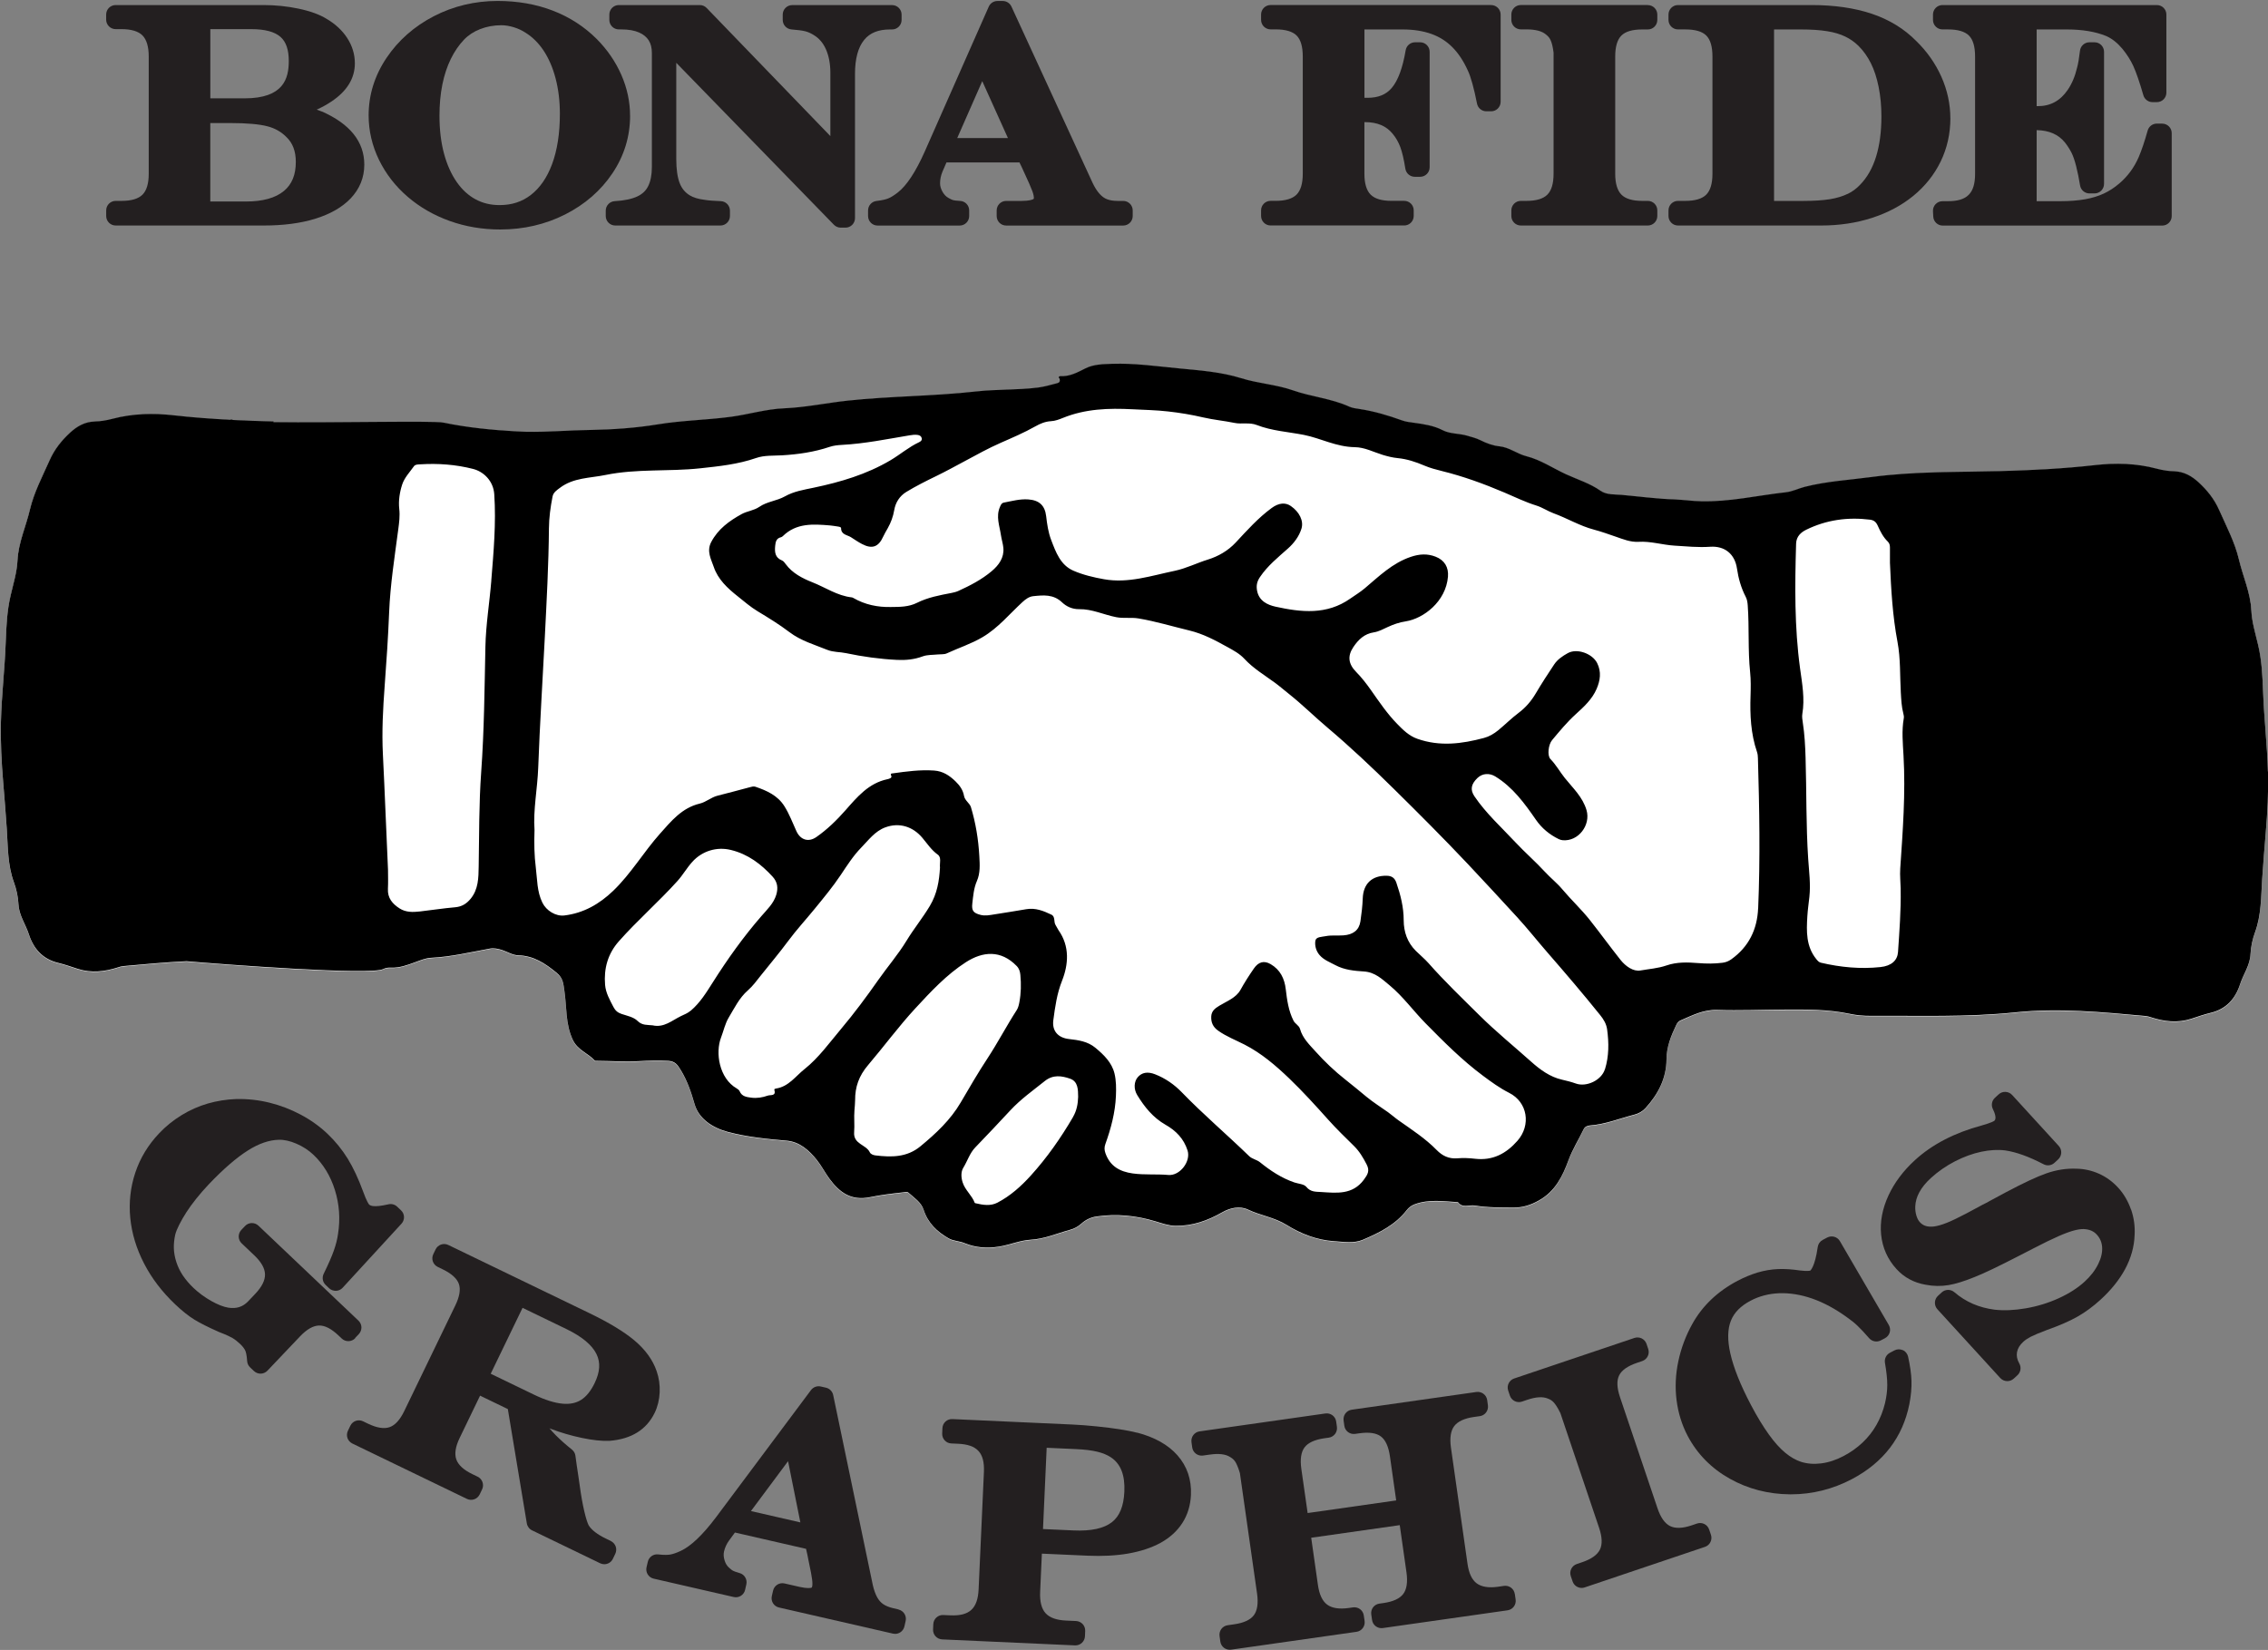 <svg width="1226" height="892" viewBox="0 0 1226 892" fill="none" xmlns="http://www.w3.org/2000/svg">
<rect x="0" y="0" width="1226" height="892" fill="#808080" stroke="none"/>
<g clip-path="url(#clip0_3_129)">
<path d="M1225.94 417.312C1225.58 403.119 1223.89 388.989 1223.37 374.775C1223.05 366.205 1222.7 357.572 1220.69 349.044C1219.23 342.836 1217.28 336.586 1216.99 330.211C1216.51 320.554 1212.43 311.88 1210.28 302.703C1208.11 293.464 1203.53 284.832 1199.66 276.074C1197.01 270.075 1193.2 265.351 1188.56 261.066C1184.82 257.617 1180.58 255.15 1175.19 255.025C1172.01 254.941 1168.77 254.398 1165.7 253.582C1154.74 250.677 1143.6 250.426 1132.52 251.68C1115.26 253.624 1097.95 254.502 1080.6 254.941C1057.61 255.526 1034.6 255.046 1011.69 258.118C999.605 259.728 987.419 260.418 975.567 263.427C972.16 264.305 968.878 265.978 965.429 266.354C950.129 268.047 935.037 271.621 919.507 271.245C914.594 271.12 909.724 270.388 904.896 270.221C895.448 269.907 886.125 268.632 876.761 267.796C872.852 267.441 868.504 267.88 865.202 265.56C859.454 261.525 852.744 259.477 846.536 256.634C839.45 253.373 832.886 248.838 825.111 246.873C820.136 245.619 815.893 242.065 810.563 241.522C806.905 241.145 803.498 239.829 800.258 238.219C797.917 237.049 795.471 236.484 793.004 235.753C788.678 234.498 783.912 234.875 779.899 232.826C775.007 230.318 769.803 229.545 764.493 228.813C762.278 228.52 759.979 228.269 757.909 227.517C750.468 224.821 742.922 222.584 735.063 221.372C733.161 221.079 731.154 220.87 729.44 220.097C719.678 215.644 708.893 214.766 698.839 211.234C689.83 208.078 680.131 207.576 670.871 204.671C660.211 201.347 648.84 200.49 637.657 199.424C625.513 198.274 613.41 196.498 601.161 196.916C596.228 197.083 591.191 197.146 586.738 199.382C582.412 201.556 578.252 203.855 573.214 203.584C572.692 203.563 572.023 203.939 572.399 204.587C573.821 207.074 571.772 207.325 570.309 207.701C567.32 208.496 564.289 209.332 561.237 209.729C550.096 211.171 538.83 210.607 527.626 211.861C504.571 214.453 481.285 214.348 458.167 216.836C446.712 218.069 435.425 220.494 423.866 220.974C414.125 221.372 404.698 224.277 395.041 225.573C381.998 227.308 368.788 227.496 355.766 229.628C343.412 231.656 330.892 232.492 318.35 232.701C305.286 232.91 292.222 234.206 279.158 233.453C265.927 232.701 252.716 231.405 239.694 228.708C234.113 227.559 179.892 228.897 147.869 228.458V228.081C147.2 228.081 146.51 228.06 145.842 228.04C139.236 227.872 132.652 227.601 126.068 227.287C125.503 227.162 125.023 227.036 124.772 226.89V227.203C114.446 226.66 104.183 225.928 93.92 224.758C82.841 223.504 71.679 223.775 60.747 226.66C57.654 227.475 54.435 228.019 51.258 228.102C45.865 228.249 41.622 230.694 37.88 234.143C33.24 238.428 29.435 243.152 26.781 249.151C22.893 257.909 18.315 266.542 16.162 275.781C14.009 284.957 9.933 293.632 9.453 303.289C9.139 309.643 7.195 315.914 5.753 322.122C3.746 330.65 3.391 339.283 3.077 347.853C2.555 362.066 0.862 376.197 0.506 390.389C0.235 401.363 0.82 412.358 1.74 423.332C2.45 431.735 3.119 440.137 3.684 448.561C4.311 458.155 4.122 467.938 7.53 477.239C8.909 481.002 9.787 485.057 9.996 489.133C10.289 495.111 13.863 499.939 15.64 505.395C18.211 513.296 23.165 518.814 31.609 520.821C35.142 521.657 38.57 522.911 42.04 524.019C49.376 526.381 56.588 525.524 63.757 523.225C64.677 522.932 65.618 522.619 66.558 522.535C77.95 521.49 89.405 520.424 100.838 519.88C120.194 521.553 200.794 527.656 207.274 524.082C208.424 523.455 209.991 523.288 211.35 523.35C215.99 523.559 220.234 521.95 224.414 520.424C227.257 519.4 230.058 518.187 233.026 518.041C243.77 517.519 254.179 515.01 264.693 513.087C266.951 512.669 269.125 513.108 271.319 513.798C274.267 514.738 277.005 516.599 280.14 516.682C288.48 516.912 294.709 521.051 300.938 526.172C304.513 529.119 304.533 532.213 305.098 535.934C306.415 544.755 305.62 553.826 309.613 562.354C312.226 567.977 317.848 569.566 321.527 573.579C321.736 573.809 322.342 573.746 322.781 573.746C330.264 573.788 337.748 574.332 345.252 573.913C350.582 573.621 355.912 573.454 361.284 573.746C365.046 573.955 366.384 576.066 368.077 578.867C371.589 584.636 373.616 590.698 375.498 597.22C377.797 605.121 385.259 609.991 393.474 612.165C403.841 614.924 414.523 615.969 425.204 616.889C432.373 617.516 437.473 622.219 441.633 627.424C444.1 630.518 445.981 634.238 448.385 637.499C453.84 644.898 460.09 649.539 470.332 647.428C476.101 646.236 482.121 645.505 488.078 644.857C489.019 644.752 490.357 644.397 490.879 644.857C494.036 647.678 497.986 650.187 499.282 654.242C501.602 661.516 506.619 666.156 512.806 669.71C515.314 671.152 518.617 671.152 521.355 672.281C527.396 674.768 533.458 675.165 539.917 674.183C545.749 673.284 551.35 670.797 557.057 670.462C564.665 670.023 571.354 667.034 578.419 665.09C580.698 664.463 582.725 663.397 584.523 661.767C586.843 659.656 589.686 658.297 592.842 657.858C603.607 656.311 614.162 657.356 624.53 660.492C628.104 661.558 631.574 662.854 635.441 662.916C644.638 663.063 652.769 660.136 660.671 655.642C664.893 653.218 670.139 652.026 674.633 654.158C681.427 657.398 688.889 658.318 695.578 662.498C703.061 667.16 711.798 670.65 721.1 671.236C726.346 671.57 731.885 672.532 736.693 670.483C745.493 666.742 754.189 662.457 760.313 654.576C761.442 653.113 762.884 651.984 764.619 651.336C772.311 648.431 780.233 649.685 788.113 650.145C790.559 653.552 794.175 651.462 797.206 651.963C804.187 653.113 811.273 653.009 818.359 653.05C823.271 653.071 827.41 651.713 831.841 649.246C840.725 644.313 844.759 635.973 847.832 627.57C850.027 621.55 853.371 616.366 856.046 610.744C856.694 609.406 858.011 608.779 859.474 608.674C867.794 608.068 875.486 604.891 883.45 602.843C885.77 602.236 887.818 601.129 889.47 599.331C896.305 591.848 900.778 583.257 900.841 572.973C900.882 566.221 903.265 560.306 906.087 554.432C906.589 553.366 907.341 552.342 908.449 551.882C914.803 549.165 920.823 545.967 928.244 546.218C940.221 546.615 952.24 546.092 964.238 546.03C976.236 545.967 988.234 545.82 1000.06 548.35C1003.7 549.123 1007.51 549.437 1011.25 549.416C1037.31 549.249 1063.36 550.231 1089.44 547.514C1112.88 545.068 1136.5 547.388 1159.97 549.52C1160.91 549.604 1161.85 549.917 1162.77 550.21C1169.94 552.53 1177.15 553.366 1184.49 551.004C1187.96 549.897 1191.39 548.642 1194.92 547.806C1203.36 545.8 1208.32 540.281 1210.89 532.38C1212.66 526.925 1216.26 522.117 1216.53 516.118C1216.72 512.042 1217.62 507.987 1219 504.225C1222.4 494.902 1222.22 485.141 1222.84 475.546C1223.39 467.123 1224.08 458.72 1224.79 450.317C1225.71 439.343 1226.29 428.348 1226.02 417.375L1225.94 417.312Z" fill="white"/>
<path d="M191.973 723.345L193.959 721.255C194.9 720.273 195.401 718.935 195.381 717.576C195.339 716.218 194.774 714.922 193.771 713.981L139.717 662.645C137.648 660.68 134.387 660.763 132.443 662.833L130.457 664.923C129.517 665.905 129.015 667.243 129.036 668.602C129.078 669.96 129.642 671.256 130.645 672.197L137.481 678.698C141.222 682.251 143.166 685.679 143.25 688.919C143.333 692.159 141.577 695.691 138.024 699.433L134.157 703.509C131.252 706.561 127.803 707.648 123.371 706.958C120.759 706.519 117.707 705.307 114.258 703.384C110.663 701.356 107.381 698.952 104.517 696.214C102.323 694.124 100.42 691.887 98.853 689.567C97.348 687.31 96.156 684.885 95.341 682.356C94.505 679.806 94.066 677.318 93.982 674.935C93.899 672.511 94.171 669.94 94.735 667.431C95.111 665.968 95.843 664.15 96.909 662.059C98.058 659.802 99.354 657.544 100.776 655.35C102.155 653.197 103.932 650.751 106.043 648.096C108.154 645.442 110.433 642.829 112.774 640.363C120.717 632.001 127.907 625.793 134.136 621.885C139.947 618.227 145.507 616.325 150.649 616.199C153.534 616.095 156.774 616.826 160.181 618.289C163.734 619.815 166.849 621.843 169.482 624.351C174.771 629.368 178.659 635.764 181.041 643.372C183.445 651.044 184.01 659.028 182.714 667.18C182.337 669.919 181.585 672.908 180.477 676.043C179.348 679.283 177.488 683.526 174.959 688.668C173.976 690.696 174.394 693.12 176.025 694.667L177.885 696.444C178.888 697.405 180.226 697.865 181.606 697.865C182.985 697.823 184.302 697.217 185.222 696.193L217.036 661.558C218.938 659.488 218.833 656.269 216.785 654.346L214.694 652.361C213.44 651.169 211.664 650.688 209.991 651.086C205.727 652.068 203.324 652.172 202.048 652.068C200.899 651.984 200.042 651.692 199.561 651.232C199.436 651.106 198.307 649.831 196.196 643.937C193.708 637.164 190.949 631.291 187.981 626.441C184.95 621.529 181.271 616.993 177.049 612.98C172.827 608.967 167.956 605.476 162.564 602.613C157.233 599.77 151.59 597.617 145.8 596.175C139.947 594.711 133.906 594.043 127.677 594.168C122.305 594.377 117.122 595.213 112.272 596.614C107.402 598.035 102.657 600.125 98.163 602.884C93.69 605.623 89.593 608.925 86.019 612.708C80.082 618.958 75.734 626.128 73.122 634.029C70.509 641.867 69.61 650.103 70.425 658.506C71.24 666.825 73.749 675.102 77.888 683.108C81.984 691.051 87.628 698.451 94.651 705.118C98.393 708.672 101.905 711.473 105.103 713.438C108.238 715.361 112.565 717.535 118.313 720.085C118.397 720.126 118.48 720.147 118.564 720.189C122.598 721.736 124.626 722.76 125.629 723.345C127.029 724.182 128.43 725.269 129.788 726.564C131.147 727.86 132.109 729.115 132.589 730.181C132.882 730.829 133.384 732.438 133.593 735.803C133.676 737.099 134.241 738.333 135.181 739.231L137.272 741.217C138.275 742.158 139.55 742.638 140.825 742.638C142.184 742.638 143.542 742.095 144.567 741.029L162.187 722.489C165.803 718.684 169.252 716.698 172.409 716.615C175.586 716.51 179.097 718.329 182.923 721.945L184.741 723.659C186.811 725.603 190.071 725.519 192.015 723.471L191.973 723.345Z" fill="#231F20"/>
<path d="M330.265 833.126L327.526 831.809C322.907 829.572 319.751 827.147 318.204 824.618C317.66 823.51 316.824 821.295 315.821 816.947C314.922 813.059 314.107 808.523 313.417 803.402C313.145 801.479 312.895 799.786 312.686 798.323C312.477 796.818 312.142 794.56 311.682 791.634L311.055 787.015C310.888 785.698 310.198 784.506 309.153 783.67C305.85 781.036 302.945 778.445 300.52 776.02C299.329 774.807 298.137 773.512 297.009 772.174C297.28 772.278 297.531 772.383 297.782 772.487C303.091 774.515 308.693 776.145 314.42 777.358C320.399 778.612 325.29 779.134 329.554 778.946C341.301 778.006 349.495 772.905 353.905 763.792C355.515 760.468 356.414 756.727 356.602 752.693C356.769 748.721 356.225 744.896 354.971 741.322C352.881 735.176 348.784 729.554 342.806 724.558C337.162 719.855 329.178 715.026 318.392 709.822L242.349 673.075C239.778 671.821 236.705 672.908 235.472 675.458L234.217 678.05C233.611 679.283 233.549 680.704 233.988 681.979C234.427 683.275 235.388 684.32 236.621 684.927L239.297 686.223C244.083 688.543 247.031 691.197 248.055 694.145C249.079 697.092 248.431 701.022 246.111 705.787L218.52 762.872C216.241 767.596 213.566 770.543 210.577 771.568C207.588 772.592 203.679 771.965 198.934 769.686L196.259 768.39C193.688 767.157 190.615 768.223 189.382 770.794L188.065 773.532C187.479 774.766 187.396 776.187 187.835 777.462C188.274 778.737 189.235 779.803 190.469 780.409L252.403 810.342C253.636 810.948 255.036 811.011 256.332 810.572C257.628 810.133 258.673 809.171 259.28 807.959L260.596 805.221C261.83 802.671 260.764 799.577 258.193 798.344L255.308 796.943C250.626 794.686 247.7 791.989 246.654 788.979C245.609 785.949 246.216 782.04 248.494 777.358L259.51 754.532L274.518 761.785L284.781 823.573C285.052 825.224 286.118 826.646 287.623 827.356L324.412 845.144C325.143 845.5 325.896 845.667 326.648 845.667C328.571 845.667 330.411 844.601 331.289 842.762L332.606 840.023C333.191 838.79 333.275 837.369 332.836 836.094C332.397 834.819 331.435 833.753 330.202 833.146L330.265 833.126ZM282.481 707.062L306.206 718.538C314.567 722.593 320.043 727.129 322.447 732.062C324.684 736.619 324.349 741.74 321.444 747.739C319.374 752.024 316.908 755.075 314.065 756.852C311.327 758.545 308.108 759.214 304.199 758.88C299.831 758.503 294.584 756.852 288.564 753.947L265.258 742.68L282.461 707.083L282.481 707.062Z" fill="#231F20"/>
<path d="M485.717 870.102L482.895 869.454C480.658 868.932 478.819 868.2 477.418 867.238C476.143 866.361 475.077 865.169 474.199 863.601C473.196 861.783 472.381 859.504 471.795 856.871L450.391 754.198C449.973 752.233 448.468 750.686 446.503 750.226L443.682 749.578C441.696 749.118 439.627 749.892 438.393 751.522L387.14 820.166C379.929 829.76 373.491 835.906 367.952 838.477C365.715 839.522 363.771 840.191 362.224 840.441C361.158 840.609 359.194 840.755 355.786 840.358C353.174 840.044 350.77 841.779 350.185 844.329L349.495 847.297C349.181 848.635 349.432 850.036 350.143 851.185C350.874 852.335 352.024 853.171 353.362 853.464L396.609 863.392C397.947 863.706 399.347 863.455 400.497 862.744C401.647 862.013 402.483 860.863 402.775 859.525L403.444 856.557C404.05 853.882 402.462 851.185 399.828 850.454C397.654 849.848 396.651 849.388 396.254 849.2C395.857 848.991 395.167 848.552 394.038 847.486C392.93 846.482 392.157 845.186 391.655 843.514C391.133 841.779 391.049 840.232 391.384 838.769C391.864 836.679 392.742 834.756 394.059 832.916L397.278 828.527L435.739 837.348L435.948 838.372C435.969 838.477 435.989 838.602 436.031 838.706C436.198 839.292 436.324 839.919 436.449 840.567C436.617 841.445 436.742 842.093 436.805 842.385C438.331 849.471 438.853 852.648 439.02 854.07C439.271 856.139 439.146 857.226 439.02 857.728C438.937 858.125 438.832 858.25 438.832 858.25C438.832 858.25 438.769 858.313 438.581 858.376C438.142 858.501 436.428 858.877 432.123 857.895L424.075 856.056C422.737 855.742 421.337 855.993 420.187 856.704C419.038 857.435 418.201 858.585 417.909 859.923L417.219 862.891C416.592 865.671 418.306 868.43 421.086 869.057L482.728 883.187C483.104 883.271 483.501 883.312 483.877 883.312C484.839 883.312 485.779 883.041 486.615 882.518C487.765 881.787 488.601 880.637 488.894 879.299L489.563 876.331C490.19 873.551 488.455 870.792 485.696 870.165L485.717 870.102ZM425.998 789.962L432.645 823.051L405.932 816.926L425.998 789.962Z" fill="#231F20"/>
<path d="M614.706 774.578C612.156 773.909 608.958 773.282 605.195 772.696C601.579 772.132 597.357 771.61 592.675 771.129C588.034 770.648 583.687 770.334 579.778 770.146L514.813 767.199C511.97 767.053 509.566 769.268 509.441 772.111L509.316 774.996C509.19 777.839 511.385 780.242 514.228 780.368L517.886 780.535C528.274 780.995 532.329 785.447 531.869 795.836L529.006 859.17C528.525 869.684 524.094 873.739 513.684 873.3L509.88 873.133C508.521 873.049 507.183 873.551 506.18 874.471C505.177 875.391 504.571 876.686 504.508 878.045L504.383 880.93C504.32 882.288 504.801 883.626 505.72 884.629C506.64 885.633 507.936 886.239 509.295 886.302L581.116 889.542C581.116 889.542 581.283 889.542 581.346 889.542C584.084 889.542 586.362 887.389 586.488 884.629L586.613 881.745C586.676 880.386 586.195 879.048 585.275 878.045C584.356 877.042 583.06 876.436 581.701 876.373L576.245 876.122C571.103 875.892 567.383 874.554 565.209 872.151C563.014 869.747 562.032 865.88 562.262 860.654L563.202 839.94L587.888 841.048C595.915 841.403 603.272 841.027 609.815 839.898C616.525 838.728 622.377 836.805 627.227 834.171C632.327 831.391 636.319 827.754 639.12 823.406C641.963 818.996 643.531 813.895 643.781 808.21C644.158 799.891 641.691 792.679 636.466 786.764C631.47 781.099 624.133 776.981 614.685 774.515L614.706 774.578ZM580.405 827.398L563.808 826.646L565.794 782.709L581.534 783.419C586.258 783.629 590.208 784.109 593.26 784.862C596.082 785.552 598.507 786.555 600.45 787.83C605.802 791.362 608.205 797.466 607.787 806.454C607.432 814.251 605.237 819.644 601.098 822.904C596.772 826.311 589.811 827.816 580.384 827.398H580.405Z" fill="#231F20"/>
<path d="M818.84 861.741C818.652 860.382 817.92 859.17 816.833 858.355C815.746 857.54 814.388 857.184 813.008 857.372L809.852 857.832C804.772 858.564 800.885 857.937 798.272 856.014C795.68 854.112 794.008 850.537 793.276 845.395L784.33 782.625C783.598 777.42 784.184 773.511 786.107 770.982C788.03 768.453 791.625 766.781 796.788 766.049L799.944 765.61C801.303 765.422 802.515 764.691 803.33 763.604C804.145 762.517 804.501 761.137 804.313 759.779L803.916 756.915C803.727 755.556 802.996 754.344 801.909 753.529C800.822 752.713 799.442 752.358 798.084 752.546L730.673 762.14C729.314 762.329 728.102 763.06 727.287 764.147C726.472 765.234 726.116 766.614 726.304 767.972L726.702 770.836C727.099 773.658 729.712 775.602 732.533 775.205L734.77 774.891C740.037 774.139 743.967 774.703 746.455 776.584C748.963 778.465 750.593 782.082 751.346 787.328L754.732 811.178L706.865 817.992L703.458 794.142C702.726 788.938 703.291 785.008 705.193 782.5C707.095 779.97 710.69 778.319 715.895 777.567L718.299 777.232C719.657 777.044 720.87 776.312 721.706 775.225C722.521 774.139 722.876 772.759 722.688 771.4L722.291 768.537C721.894 765.715 719.302 763.771 716.459 764.168L648.443 773.846C647.084 774.034 645.872 774.766 645.056 775.853C644.241 776.94 643.886 778.319 644.074 779.678L644.471 782.541C644.659 783.9 645.391 785.112 646.478 785.928C647.565 786.743 648.944 787.098 650.303 786.91L654.003 786.387C658.873 785.698 662.552 786.137 664.935 787.704C665.018 787.767 665.102 787.809 665.185 787.851C666.314 788.519 667.192 789.356 667.84 790.422C668.404 791.362 669.282 793.16 670.244 796.4L679.525 861.574C680.256 866.778 679.671 870.708 677.79 873.237C675.888 875.767 672.292 877.418 667.088 878.149L663.618 878.651C660.796 879.048 658.852 881.661 659.249 884.483L659.667 887.493C659.855 888.852 660.587 890.064 661.674 890.879C662.573 891.548 663.66 891.903 664.767 891.903C665.018 891.903 665.248 891.903 665.499 891.862L733.286 882.205C734.645 882.016 735.857 881.285 736.672 880.198C737.487 879.111 737.843 877.731 737.655 876.373L737.216 873.363C736.818 870.541 734.206 868.597 731.384 868.994L729.001 869.329C723.942 870.039 720.034 869.433 717.421 867.51C714.829 865.608 713.157 862.034 712.425 856.892L708.788 831.349L756.655 824.535L760.292 850.077C761.024 855.282 760.438 859.212 758.557 861.72C756.655 864.249 753.06 865.901 747.855 866.653L745.618 866.967C742.797 867.364 740.853 869.977 741.25 872.798L741.689 875.808C742.086 878.63 744.699 880.574 747.521 880.177L814.931 870.583C817.753 870.186 819.697 867.573 819.3 864.751L818.861 861.741H818.84Z" fill="#231F20"/>
<path d="M923.896 826.897C922.997 824.2 920.071 822.758 917.374 823.657L914.49 824.639C909.557 826.311 905.627 826.437 902.784 825.036C899.962 823.636 897.663 820.396 895.991 815.421L875.715 755.347C874.022 750.31 873.855 746.338 875.256 743.558C876.635 740.757 879.875 738.5 884.85 736.807L887.734 735.824C890.431 734.905 891.873 731.999 890.974 729.303L890.055 726.564C889.616 725.268 888.675 724.202 887.463 723.596C886.229 722.99 884.829 722.886 883.533 723.325L818.505 745.251C815.809 746.15 814.367 749.076 815.265 751.773L816.185 754.511C816.624 755.807 817.565 756.873 818.777 757.479C819.989 758.085 821.411 758.19 822.707 757.751L825.591 756.769C830.252 755.201 833.952 754.971 836.565 756.058C836.649 756.1 836.753 756.121 836.837 756.162C838.07 756.601 839.094 757.291 839.993 758.294C840.746 759.151 841.958 760.824 843.484 763.959L864.428 826.019C866.1 831.014 866.247 834.965 864.846 837.787C863.446 840.609 860.206 842.908 855.231 844.58L852.346 845.562C849.65 846.482 848.208 849.388 849.107 852.084L850.089 854.969C850.821 857.142 852.869 858.501 855.043 858.48C855.565 858.48 856.088 858.376 856.611 858.208L921.638 836.282C922.934 835.843 924 834.923 924.606 833.69C925.213 832.457 925.317 831.056 924.878 829.76L923.896 826.876V826.897Z" fill="#231F20"/>
<path d="M1028.6 729.951C1027.13 729.282 1025.46 729.324 1024.04 730.076L1021.62 731.351C1019.63 732.396 1018.56 734.591 1018.94 736.786C1019.78 741.635 1020.21 745.669 1020.19 748.805C1020.19 751.836 1019.78 755.159 1018.98 758.566C1017.94 762.809 1016.39 766.76 1014.36 770.313C1012.36 773.846 1009.83 777.065 1006.86 779.866C1003.87 782.709 1000.4 785.175 996.553 787.182C992.519 789.314 988.443 790.652 984.43 791.153C980.5 791.655 976.905 791.362 973.477 790.275C970.676 789.335 967.854 787.725 965.116 785.468C962.231 783.106 959.221 779.761 956.191 775.539C953.034 771.15 949.773 765.778 946.513 759.59C940.869 748.868 937.107 739.482 935.351 731.686C933.72 724.495 933.846 718.538 935.664 714.002C937.441 709.571 940.932 706.038 946.304 703.195C950.965 700.729 956.17 699.37 961.772 699.161C967.499 698.952 973.477 699.914 979.622 702.046C985.872 704.241 992.164 707.627 998.434 712.184C1000.61 713.689 1002.53 715.235 1004.16 716.803C1005.85 718.433 1007.97 720.67 1010.39 723.471C1011.96 725.268 1014.57 725.77 1016.68 724.662L1018.96 723.471C1020.19 722.823 1021.13 721.673 1021.51 720.336C1021.89 718.998 1021.72 717.535 1021.01 716.322L994.588 671.006C993.209 668.623 990.199 667.766 987.732 669.041L985.308 670.316C983.845 671.089 982.841 672.511 982.611 674.141C981.023 685.282 978.535 686.912 978.556 686.933C978.473 686.975 977.177 687.351 972.975 686.85C968.795 686.223 964.823 685.951 961.186 686.097C957.445 686.244 953.703 686.892 950.024 687.978C946.45 689.065 942.834 690.57 939.239 692.452C928.453 698.137 920.217 705.996 914.783 715.8C911.25 722.133 908.721 728.926 907.237 735.971C905.732 743.077 905.418 750.163 906.296 756.999C907.174 763.896 909.181 770.355 912.253 776.208C917.416 786.032 925.088 793.829 935.016 799.41C944.84 804.928 955.772 807.771 967.52 807.875C967.729 807.875 967.938 807.875 968.147 807.875C979.664 807.875 990.742 805.095 1001.11 799.64C1018.1 790.672 1028.56 777.044 1032.15 759.047C1033.01 754.532 1033.4 750.331 1033.28 746.547C1033.17 742.806 1032.55 738.395 1031.44 733.42C1031.08 731.853 1030.02 730.536 1028.58 729.867L1028.6 729.951Z" fill="#231F20"/>
<path d="M1151.92 653.866C1150.35 649.351 1148.03 645.4 1145.04 642.139C1142.01 638.816 1138.5 636.266 1134.59 634.531C1130.71 632.796 1126.59 631.897 1122.47 631.834C1117.12 631.604 1111.64 632.44 1106.21 634.343C1101.07 636.14 1093.83 639.526 1084.11 644.689L1075.06 649.56C1074.94 649.622 1074.79 649.706 1074.69 649.79C1074.62 649.831 1074.08 650.187 1071.82 651.253C1071.74 651.295 1071.63 651.336 1071.55 651.399C1065.43 654.764 1060.58 657.314 1057.13 658.966C1053.81 660.575 1050.96 661.725 1048.66 662.373C1046.11 663.104 1044.55 663.209 1043.54 663.167C1041.1 663.125 1039.28 662.352 1037.79 660.722C1037.02 659.865 1036.39 658.715 1035.95 657.252C1035.45 655.6 1035.24 653.928 1035.33 652.152C1035.45 649.601 1036.14 647.135 1037.48 644.648C1038.88 642.014 1040.99 639.422 1043.73 636.914C1047.64 633.339 1052.03 630.287 1056.79 627.842C1061.56 625.396 1066.37 623.64 1071.05 622.658C1075.63 621.697 1080 621.446 1083.93 621.947C1089.78 622.784 1096.78 625.292 1104.7 629.43C1106.63 630.434 1108.97 630.12 1110.56 628.657L1112.56 626.818C1114.65 624.895 1114.8 621.634 1112.9 619.544L1087.69 591.973C1085.77 589.883 1082.5 589.737 1080.41 591.639L1078.41 593.478C1076.71 595.025 1076.25 597.491 1077.26 599.54C1078.37 601.797 1079.39 604.745 1078.07 605.936C1077.95 606.041 1076.65 606.939 1071.15 608.486C1056.56 612.416 1044.42 618.708 1035.12 627.236C1028.85 632.963 1024.04 639.401 1020.82 646.341C1017.52 653.51 1016.18 660.617 1016.87 667.494C1017.58 674.559 1020.38 680.83 1025.19 686.097C1029.33 690.633 1034.64 693.476 1040.82 694.542C1045.03 695.378 1049.25 695.441 1053.37 694.751C1057.3 694.082 1061.89 692.64 1067.39 690.403C1072.28 688.501 1080.25 684.697 1091.7 678.781L1098.89 675.082C1104.66 672.093 1109.32 669.814 1112.73 668.33C1116.01 666.888 1118.83 665.843 1121.09 665.237C1123.12 664.693 1124.89 664.442 1126.32 664.463C1129.45 664.609 1131.71 665.55 1133.46 667.473C1135.2 669.375 1136.14 671.549 1136.33 674.162C1136.54 677.005 1135.85 680.056 1134.28 683.254C1132.61 686.703 1130.12 689.943 1126.9 692.87C1123.14 696.319 1118.44 699.329 1112.94 701.837C1107.36 704.387 1101.36 706.226 1095.11 707.313C1088.92 708.379 1083.19 708.63 1078.2 708.045C1069.69 706.937 1062.58 703.843 1056.46 698.597C1054.49 696.904 1051.55 696.946 1049.62 698.701L1047.62 700.541C1045.53 702.464 1045.38 705.725 1047.28 707.815L1081.27 745.001C1082.3 746.108 1083.67 746.673 1085.08 746.673C1086.31 746.673 1087.56 746.234 1088.55 745.335L1090.55 743.496C1092.33 741.886 1092.75 739.252 1091.58 737.162C1090.36 735.03 1089.97 733.023 1090.32 731.038C1090.7 728.989 1091.81 727.15 1093.71 725.415C1094.77 724.432 1096.13 723.534 1097.72 722.698C1099.56 721.757 1102.51 720.524 1106.4 719.06C1113.19 716.657 1118.77 714.232 1122.99 711.828C1127.28 709.404 1131.46 706.31 1135.45 702.673C1141.2 697.426 1145.67 691.845 1148.77 686.097C1151.96 680.161 1153.68 673.953 1153.89 667.808C1154.18 663.021 1153.53 658.318 1151.96 653.803L1151.92 653.866Z" fill="#231F20"/>
<path d="M1225.94 417.082C1225.58 402.889 1223.89 388.759 1223.37 374.545C1223.05 365.975 1222.7 357.343 1220.69 348.814C1219.23 342.606 1217.28 336.356 1216.99 329.981C1216.51 320.324 1212.43 311.65 1210.28 302.473C1208.11 293.235 1203.53 284.602 1199.66 275.844C1197.01 269.845 1193.2 265.121 1188.56 260.836C1184.82 257.387 1180.58 254.92 1175.19 254.795C1172.01 254.711 1168.77 254.168 1165.7 253.353C1154.74 250.447 1143.6 250.196 1132.52 251.45C1115.26 253.394 1097.95 254.272 1080.6 254.711C1057.61 255.296 1034.6 254.816 1011.69 257.888C999.605 259.498 987.419 260.188 975.567 263.198C972.16 264.076 968.878 265.748 965.429 266.124C950.129 267.817 935.037 271.391 919.507 271.015C914.594 270.89 909.724 270.158 904.896 269.991C895.448 269.677 886.125 268.402 876.761 267.566C872.852 267.211 868.504 267.65 865.202 265.33C859.454 261.296 852.744 259.247 846.536 256.404C839.45 253.144 832.886 248.608 825.111 246.643C820.136 245.389 815.893 241.835 810.563 241.292C806.905 240.916 803.498 239.599 800.258 237.989C797.917 236.819 795.471 236.254 793.004 235.523C788.678 234.269 783.912 234.645 779.899 232.596C775.007 230.088 769.803 229.315 764.493 228.583C762.278 228.29 759.979 228.04 757.909 227.287C750.468 224.591 742.922 222.354 735.063 221.142C733.161 220.849 731.154 220.64 729.44 219.867C719.678 215.414 708.893 214.537 698.839 211.004C689.83 207.848 680.131 207.346 670.871 204.441C660.211 201.117 648.84 200.26 637.657 199.194C625.513 198.045 613.41 196.268 601.161 196.686C596.228 196.853 591.191 196.916 586.738 199.152C582.412 201.326 578.252 203.625 573.214 203.354C572.692 203.333 572.023 203.709 572.399 204.357C573.821 206.844 571.772 207.095 570.309 207.472C567.32 208.266 564.289 209.102 561.237 209.499C550.096 210.941 538.83 210.377 527.626 211.631C504.571 214.223 481.285 214.119 458.167 216.606C446.712 217.839 435.425 220.264 423.866 220.745C414.125 221.142 404.698 224.047 395.041 225.343C381.998 227.078 368.788 227.266 355.766 229.398C343.412 231.426 330.892 232.262 318.35 232.471C305.286 232.68 292.222 233.976 279.158 233.223C265.927 232.471 252.716 231.175 239.694 228.479C234.113 227.329 179.892 228.667 147.869 228.228V227.851C147.2 227.851 146.51 227.831 145.842 227.81C139.236 227.642 132.652 227.371 126.068 227.057C125.503 226.932 125.023 226.806 124.772 226.66V226.974C114.446 226.43 104.183 225.699 93.92 224.528C82.841 223.274 71.679 223.546 60.747 226.43C57.654 227.245 54.435 227.789 51.258 227.872C45.865 228.019 41.622 230.464 37.88 233.913C33.24 238.198 29.435 242.922 26.781 248.921C22.893 257.679 18.315 266.312 16.162 275.551C14.009 284.727 9.933 293.402 9.453 303.059C9.139 309.413 7.195 315.684 5.753 321.892C3.746 330.42 3.391 339.053 3.077 347.623C2.555 361.837 0.862 375.967 0.506 390.16C0.235 401.133 0.82 412.128 1.74 423.102C2.45 431.505 3.119 439.908 3.684 448.331C4.311 457.925 4.122 467.708 7.53 477.009C8.909 480.772 9.787 484.827 9.996 488.903C10.289 494.881 13.863 499.71 15.64 505.165C18.211 513.066 23.165 518.585 31.609 520.591C35.142 521.427 38.57 522.681 42.04 523.789C49.376 526.151 56.588 525.294 63.757 522.995C64.677 522.702 65.618 522.389 66.558 522.305C77.95 521.26 89.405 520.194 100.838 519.651C120.194 521.323 200.794 527.426 207.274 523.852C208.424 523.225 209.991 523.058 211.35 523.12C215.99 523.329 220.234 521.72 224.414 520.194C227.257 519.17 230.058 517.958 233.026 517.811C243.77 517.289 254.179 514.78 264.693 512.857C266.951 512.439 269.125 512.878 271.319 513.568C274.267 514.509 277.005 516.369 280.14 516.453C288.48 516.682 294.709 520.821 300.938 525.942C304.513 528.89 304.533 531.983 305.098 535.704C306.415 544.525 305.62 553.596 309.613 562.125C312.226 567.747 317.848 569.336 321.527 573.349C321.736 573.579 322.342 573.516 322.781 573.516C330.264 573.558 337.748 574.102 345.252 573.684C350.582 573.391 355.912 573.224 361.284 573.516C365.046 573.725 366.384 575.837 368.077 578.638C371.589 584.407 373.616 590.468 375.498 596.99C377.797 604.891 385.259 609.761 393.474 611.935C403.841 614.694 414.523 615.74 425.204 616.659C432.373 617.286 437.473 621.989 441.633 627.194C444.1 630.288 445.981 634.008 448.385 637.269C453.84 644.669 460.09 649.309 470.332 647.198C476.101 646.006 482.121 645.275 488.078 644.627C489.019 644.522 490.357 644.167 490.879 644.627C494.036 647.449 497.986 649.957 499.282 654.012C501.602 661.286 506.619 665.926 512.806 669.48C515.314 670.922 518.617 670.922 521.355 672.051C527.396 674.538 533.458 674.935 539.917 673.953C545.749 673.054 551.35 670.567 557.057 670.232C564.665 669.793 571.354 666.804 578.419 664.86C580.698 664.233 582.725 663.167 584.523 661.537C586.843 659.426 589.686 658.067 592.842 657.628C603.607 656.081 614.162 657.126 624.53 660.262C628.104 661.328 631.574 662.624 635.441 662.687C644.638 662.833 652.769 659.906 660.671 655.412C664.893 652.988 670.139 651.796 674.633 653.928C681.427 657.168 688.889 658.088 695.578 662.268C703.061 666.93 711.798 670.421 721.1 671.006C726.346 671.34 731.885 672.302 736.693 670.253C745.493 666.512 754.189 662.227 760.313 654.346C761.442 652.883 762.884 651.755 764.619 651.107C772.311 648.201 780.233 649.455 788.113 649.915C790.559 653.322 794.175 651.232 797.206 651.734C804.187 652.883 811.273 652.779 818.359 652.821C823.271 652.841 827.41 651.483 831.841 649.016C840.725 644.083 844.759 635.743 847.832 627.34C850.027 621.32 853.371 616.137 856.046 610.514C856.694 609.176 858.011 608.549 859.474 608.444C867.794 607.838 875.486 604.661 883.45 602.613C885.77 602.007 887.818 600.899 889.47 599.101C896.305 591.618 900.778 583.027 900.841 572.743C900.882 565.992 903.265 560.076 906.087 554.202C906.589 553.136 907.341 552.112 908.449 551.652C914.803 548.935 920.823 545.737 928.244 545.988C940.221 546.385 952.24 545.862 964.238 545.8C976.236 545.737 988.234 545.591 1000.06 548.12C1003.7 548.893 1007.51 549.207 1011.25 549.186C1037.31 549.019 1063.36 550.001 1089.44 547.284C1112.88 544.838 1136.5 547.158 1159.97 549.29C1160.91 549.374 1161.85 549.688 1162.77 549.98C1169.94 552.3 1177.15 553.136 1184.49 550.774C1187.96 549.667 1191.39 548.412 1194.92 547.576C1203.36 545.57 1208.32 540.051 1210.89 532.15C1212.66 526.695 1216.26 521.887 1216.53 515.888C1216.72 511.812 1217.62 507.757 1219 503.995C1222.4 494.672 1222.22 484.911 1222.84 475.316C1223.39 466.893 1224.08 458.49 1224.79 450.087C1225.71 439.113 1226.29 428.119 1226.02 417.145L1225.94 417.082ZM265.592 313.865C264.631 325.78 262.645 337.59 262.394 349.588C261.913 372.204 261.746 394.863 260.116 417.395C258.882 434.452 259.05 451.467 258.757 468.523C258.652 474.564 258.632 480.73 254.43 485.872C252.194 488.589 249.664 490.178 246.048 490.492C239.652 491.035 233.319 492.059 226.922 492.77C223.181 493.188 219.418 493.293 216.032 491.14C212.123 488.631 209.427 485.517 209.699 480.458C209.887 477.051 209.741 473.623 209.741 470.216C208.779 449.439 208.027 428.641 206.981 407.864C206.354 395.531 207.023 383.115 207.943 370.741C208.925 357.552 209.824 344.341 210.347 331.11C210.953 316.018 213.315 301.157 215.28 286.253C215.76 282.553 216.262 278.937 215.823 275.112C215.322 270.66 216.074 266.019 217.433 261.86C218.624 258.265 221.509 255.213 223.787 252.036C224.498 251.053 225.898 251.116 227.09 251.032C236.767 250.426 246.341 251.116 255.747 253.52C261.37 254.962 266.7 259.916 267.181 267.232C268.226 282.867 266.825 298.335 265.571 313.865H265.592ZM373.386 546.385C371.777 547.765 369.896 548.475 368.098 549.332C363.249 551.673 358.901 555.749 352.776 554.328C350.017 554.014 347.175 554.453 344.687 551.987C342.472 549.792 338.981 549.186 335.971 548.162C333.86 547.451 332.606 546.322 331.581 544.357C329.596 540.553 327.443 536.749 327.087 532.443C326.356 523.643 328.53 515.658 334.549 508.865C344.604 497.515 356.079 487.544 366.217 476.278C369.143 473.038 371.275 469.213 374.243 465.931C379.532 460.058 387.454 457.633 395.104 459.514C404.364 461.772 411.387 467.123 417.637 473.937C420.333 476.884 420.71 480.082 419.623 483.74C418.201 488.443 414.69 491.683 411.638 495.216C401.876 506.44 393.306 518.48 385.343 531.043C381.894 536.477 378.487 542.079 373.428 546.385H373.386ZM434.882 577.99C430.074 581.815 426.312 587.458 419.518 588.483C419.079 588.545 418.452 588.754 418.578 589.131C419.665 592.768 416.529 591.785 415.003 592.329C412.161 593.332 409.171 593.834 406.162 593.436C403.653 593.102 401.04 592.851 399.828 589.967C399.556 589.34 398.867 588.796 398.239 588.441C388.708 582.964 386.618 569.106 389.774 560.912C391.154 557.338 391.948 553.408 393.892 550.168C396.985 545.026 399.619 539.487 404.28 535.411C406.935 533.091 409.046 530.185 411.199 527.468C416.174 521.218 421.337 515.115 426.102 508.677C430.513 502.72 435.571 497.243 440.274 491.474C445.187 485.454 450.203 479.434 454.467 473.038C457.916 467.875 461.24 462.649 465.525 458.26C469.475 454.226 472.924 449.376 478.589 447.286C486.135 444.506 493.492 446.847 498.613 452.972C501.226 456.086 503.463 459.556 506.933 462.043C509.044 463.548 507.831 466.663 508.124 469.067C507.706 476.32 506.598 483.113 502.648 489.76C498.739 496.303 493.952 502.134 490.043 508.572C485.507 516.034 479.78 522.64 474.784 529.767C468.43 538.839 461.804 547.765 454.676 556.23C448.385 563.713 442.595 571.844 434.923 577.969L434.882 577.99ZM497.547 619.732C490.231 625.773 481.85 625.689 473.196 624.644C472.025 624.498 470.667 623.975 470.186 622.972C468.2 618.708 461.177 618.645 461.72 612.061C462.034 608.194 461.553 604.18 461.888 600.23C462.013 598.411 462.243 596.614 462.243 594.795C462.201 587.605 464.312 581.627 469.204 575.878C477.836 565.741 485.737 554.955 494.788 545.152C503.191 536.059 511.719 526.883 522.129 520.194C531.263 514.32 541.025 513.463 549.553 522.222C550.953 523.643 551.413 525.294 551.58 527.113C552.04 532.025 551.957 536.937 551.037 541.807C550.765 543.27 550.41 544.817 549.636 546.03C544.097 554.6 539.394 563.671 533.792 572.2C528.692 579.954 524.031 587.981 519.349 595.987C513.809 605.476 505.95 612.792 497.568 619.711L497.547 619.732ZM580.029 603.93C573.444 615.196 565.982 625.877 557.224 635.534C551.998 641.303 546.146 646.571 539.143 650.208C535.465 652.11 531.43 651.483 527.501 650.542C527.292 650.5 526.978 650.438 526.915 650.312C525.389 646.194 521.648 643.394 520.331 639.129C519.495 636.433 519.411 633.444 520.728 631.312C522.965 627.696 524.177 623.453 527.166 620.359C533.541 613.754 539.854 607.065 546.083 600.355C551.768 594.231 558.374 589.57 564.77 584.448C569.243 580.853 573.925 581.606 578.419 583.152C582.767 584.657 582.767 589.026 582.809 592.977C582.683 596.802 582.056 600.418 580.008 603.909L580.029 603.93ZM867.543 578.094C865.724 583.989 857.614 587.856 851.845 585.786C849.441 584.929 846.933 584.281 844.425 583.717C837.861 582.254 832.448 578.219 827.786 574.06C818.401 565.657 808.577 557.693 799.651 548.831C790.371 539.613 780.881 530.562 772.227 520.738C770.116 518.355 767.608 516.327 765.35 514.07C760.773 509.513 758.808 503.807 758.787 497.536C758.787 490.471 757.094 483.803 754.816 477.198C753.896 474.564 752.265 473.498 749.569 473.456C741.584 473.31 736.944 477.783 736.651 485.684C736.505 489.844 736.003 493.982 735.397 498.1C734.686 502.824 731.53 505.311 726.158 505.688C722.96 505.918 719.72 505.479 716.543 506.127C714.474 506.545 711.401 506.44 711.046 508.572C710.628 511.122 711.38 514.111 713.303 516.327C715.582 518.982 718.842 520.173 721.852 521.783C726.723 524.395 732.094 524.876 737.341 525.211C743.298 525.587 747.144 529.37 751.137 532.673C758.453 538.735 764.034 546.552 770.681 553.304C780.505 563.274 790.413 573.224 801.658 581.585C806.11 584.908 810.709 588.253 815.788 590.824C825.78 595.861 827.744 608.277 820.261 616.764C814.179 623.682 806.926 627.549 797.415 626.463C794.238 626.086 790.977 625.94 787.779 626.212C783.201 626.588 779.69 624.874 776.638 621.759C770.513 615.489 763.156 610.744 756.049 605.727C754.063 604.327 752.286 602.696 750.322 601.296C746.434 598.537 742.358 595.987 738.7 592.977C734.916 589.862 731.133 586.685 727.308 583.696C721.434 579.076 716.083 573.976 711.15 568.479C707.868 564.821 704.148 561.33 702.747 556.272C702.225 554.37 700.114 553.575 699.215 551.799C696.498 546.427 695.724 540.595 695.034 534.805C694.345 528.931 692.003 524.249 686.861 521.239C683.183 519.107 680.235 520.11 677.832 523.559C675.219 527.322 672.773 531.147 670.537 535.181C668.154 539.466 663.2 541.243 659.124 543.73C656.741 545.173 654.922 546.573 654.755 549.499C654.588 552.718 655.696 555.227 658.434 557.171C662.886 560.348 667.966 562.292 672.794 564.758C681.908 569.44 689.579 576.025 696.916 583.048C704.315 590.155 711.171 597.722 718.006 605.351C722.417 610.284 727.182 614.903 731.906 619.544C734.875 622.449 736.902 625.94 738.762 629.535C740.518 632.942 739.39 634.907 737.237 637.813C731.133 646.027 722.626 644.982 714.202 644.439C711.38 644.251 708.496 644.543 706.155 641.659C704.921 640.112 701.869 640.007 699.654 639.255C692.714 636.872 686.736 632.9 681.071 628.323C679.378 626.964 676.828 626.567 675.302 625.083C663.242 613.378 650.408 602.487 638.702 590.385C634.772 586.33 629.881 582.923 624.405 580.791C620.329 579.202 617.235 579.787 614.999 582.4C613.013 584.72 612.72 588.713 614.748 592.036C618.657 598.453 623.297 604.222 630.028 608.068C635.629 611.245 639.935 615.572 641.963 622.01C643.823 627.926 637.782 635.764 631.595 635.221C625.199 634.656 618.782 635.283 612.365 634.405C605.279 633.423 600.095 630.497 597.587 623.536C596.96 621.822 596.897 620.275 597.503 618.582C600.534 610.117 602.854 601.526 603.231 592.475C603.398 588.399 603.398 584.239 602.457 580.352C601.015 574.457 596.751 570.297 592.173 566.493C587.951 562.982 582.934 562.313 577.813 561.727C572.002 561.059 568.616 557.401 569.389 551.548C570.351 544.336 571.312 537.271 574.113 530.185C577.562 521.469 578.356 511.645 572.232 502.95C571.626 502.093 571.25 501.047 570.643 500.169C569.452 498.414 570.602 495.571 568.344 494.484C564.101 492.456 559.711 490.68 554.778 491.537C549.093 492.519 543.366 493.418 537.659 494.317C535.13 494.714 532.58 495.278 530.03 494.609C526.205 493.606 525.139 492.373 525.599 488.443C526.079 484.346 526.372 480.208 528.086 476.278C529.967 471.993 529.633 467.353 529.382 462.754C528.88 453.766 527.438 444.945 524.846 436.354C524.219 434.243 521.564 432.801 521.125 430.313C520.561 427.115 518.847 424.691 516.548 422.454C513.266 419.256 509.713 416.915 504.947 416.58C497.401 416.058 490.002 417.061 482.581 418.106C481.975 418.19 481.118 418.064 481.787 419.465C482.33 420.614 480.554 421.095 479.697 421.262C469.538 423.415 463.393 430.836 457.038 438.047C452.293 443.44 447.172 448.436 441.257 452.554C437.035 455.48 432.687 454.1 430.513 449.355C428.423 444.799 426.688 440.075 423.991 435.811C420.333 430.021 414.502 427.429 408.356 425.338C407.395 425.004 406.454 425.297 405.514 425.547C399.619 427.115 393.725 428.704 387.83 430.188C384.36 431.066 381.685 433.637 378.236 434.452C368.662 436.73 362.851 443.879 356.769 450.714C347.885 460.685 341.113 472.348 331.414 481.65C323.994 488.757 315.486 493.648 305.14 494.923C300.395 495.508 295.336 492.331 293.204 488.025C290.215 481.963 290.445 475.358 289.63 468.962C288.815 462.503 288.689 455.961 288.94 448.749C288.146 437.859 290.529 426.446 290.947 414.908C291.804 391.33 293.33 367.794 294.521 344.237C295.504 324.714 296.57 305.212 296.737 285.647C296.779 279.878 297.573 274.151 298.681 268.486C299.12 266.208 300.917 265.058 302.673 263.741C310.01 258.181 318.914 258.515 327.317 256.781C344.248 253.311 361.493 255.025 378.487 253.185C388.687 252.078 398.887 251.032 408.691 247.625C413.185 246.058 417.992 246.434 422.695 246.162C431.474 245.64 440.107 244.406 448.489 241.584C450.579 240.874 452.9 240.644 455.115 240.518C467.448 239.87 479.529 237.383 491.653 235.355C493.137 235.105 494.621 234.917 496.126 235.146C497.15 235.314 497.986 235.794 498.237 236.84C498.53 238.01 497.715 238.658 496.816 239.076C491.256 241.668 486.615 245.723 481.348 248.838C468.347 256.509 454.363 260.606 439.877 263.657C434.526 264.786 429.133 265.622 424.284 268.361C419.915 270.827 414.669 271.12 410.488 274.004C407.541 276.032 403.82 276.304 400.852 277.955C394.247 281.613 388.144 285.981 384.444 293.067C381.852 298.021 384.402 302.285 385.844 306.529C388.144 313.28 393.306 318.046 398.804 322.394C402.295 325.174 405.639 328.1 409.506 330.441C415.4 333.994 421.295 337.611 426.771 341.77C432.959 346.452 440.212 348.501 447.193 351.323C450.496 352.66 453.924 352.389 457.268 353.099C466.382 355.022 475.6 356.297 484.901 356.757C489.604 356.987 494.224 356.548 498.781 354.855C501.31 353.915 504.257 354.103 507.016 353.81C508.605 353.643 510.402 353.873 511.761 353.246C518.199 350.257 524.971 348.104 531.159 344.446C539.582 339.471 545.644 331.988 552.688 325.508C554.381 323.961 556.263 322.54 558.52 322.31C564.017 321.746 569.389 321.16 574.113 325.654C576.392 327.828 579.569 329.396 583.352 329.333C590.292 329.208 596.667 332.343 603.377 333.66C607.453 334.454 611.424 333.66 615.479 334.35C624.781 335.917 633.769 338.656 642.883 340.85C650.47 342.669 657.034 346.222 663.597 349.859C666.753 351.615 670.077 353.35 672.752 356.256C677.455 361.335 683.517 364.972 689.098 369.048C691.774 371.013 694.261 373.187 696.853 375.235C704.085 380.983 710.628 387.505 717.672 393.441C730.004 403.872 741.71 414.929 753.185 426.237C766.814 439.657 780.338 453.202 793.464 467.102C802.411 476.591 811.231 486.186 820.052 495.78C825.759 501.988 830.984 508.635 836.544 515.01C846.222 526.13 855.796 537.334 865.035 548.831C866.895 551.13 868.358 553.596 868.755 556.523C869.738 563.776 869.779 571.008 867.585 578.094H867.543ZM950.38 491.056C949.899 502.427 945.363 511.854 935.873 518.626C934.431 519.651 932.926 520.257 931.17 520.487C926.781 521.051 922.433 521.03 918.022 520.675C912.253 520.215 906.484 520.006 900.841 521.95C896.305 523.518 891.414 523.852 886.773 524.667C882.885 525.357 878.726 522.368 876.008 518.961C870.365 511.854 865.035 504.496 859.412 497.389C854.771 491.537 849.274 486.437 844.487 480.73C841.603 477.302 838.133 474.606 835.144 471.345C830.044 465.806 824.316 460.852 819.174 455.354C811.608 447.244 803.309 439.782 797.039 430.522C794.656 426.99 795.157 423.98 798.648 420.615C801.386 417.981 805.212 417.876 808.284 419.757C817.774 425.568 824.107 434.285 830.253 443.168C833.43 447.767 837.59 451.195 842.585 453.64C843.254 453.954 844.007 454.184 844.717 454.247C853.204 455.02 859.997 446.074 857.614 437.964C855.503 430.815 850.236 426.049 845.867 420.594C843.212 417.27 841.164 413.487 838.133 410.393C836.273 408.491 836.983 402.555 838.99 400.151C843.024 395.322 847.017 390.473 851.72 386.188C856.13 382.196 860.645 378.078 863.07 372.434C865.014 367.898 865.745 363.279 863.383 358.513C860.812 353.35 852.514 350.319 847.497 353.099C844.696 354.667 841.958 356.486 840.14 359.203C836.712 364.345 833.325 369.55 830.19 374.859C827.765 378.998 824.651 382.593 820.93 385.373C817.063 388.278 813.677 391.685 809.977 394.737C807.573 396.702 805.023 398.207 802.181 398.959C790.245 402.158 778.31 403.704 766.187 399.419C761.588 397.81 758.348 394.507 755.275 391.372C749.841 385.833 745.451 379.29 740.978 372.936C738.574 369.529 736.024 366.247 733.098 363.279C728.876 358.973 728.269 354.73 731.593 349.797C734.289 345.783 737.508 342.648 742.692 341.854C745.263 341.457 747.73 340.119 750.154 338.99C753.29 337.527 756.488 336.44 759.916 335.917C769.406 334.433 781.592 325.299 782.72 311.775C783.138 306.696 780.881 302.85 776.053 300.968C771.579 299.213 767.273 299.484 762.633 301.052C752.642 304.417 745.409 311.587 737.675 318.109C735.209 320.178 732.492 321.808 729.9 323.627C717.17 332.573 703.354 331.026 689.537 327.995C685.189 327.034 680.612 324.944 679.546 319.425C679.002 316.666 679.441 314.409 681.113 311.942C685.231 305.839 690.833 301.345 696.226 296.537C699.382 293.736 702.204 290.078 703.521 285.814C704.817 281.634 702.434 276.784 697.773 273.565C694.804 271.496 691.188 271.872 687.405 274.652C680.11 280.003 674.132 286.713 668.007 293.276C663.827 297.77 658.497 300.801 652.895 302.536C646.875 304.396 641.21 307.302 635.023 308.598C622.419 311.211 609.919 315.496 596.793 313.155C591.149 312.151 585.422 310.793 580.196 308.514C573.214 305.463 570.727 298.481 568.219 291.897C566.651 287.8 566.024 283.452 565.522 279.084C564.833 273.21 561.739 270.388 555.719 269.991C551.267 269.698 547.024 270.89 542.718 271.705C541.359 271.956 540.983 273.022 540.502 274.151C538.286 279.313 540.335 284.267 541.066 289.284C541.401 291.583 542.174 293.924 542.383 296.182C542.864 301.491 539.979 305.504 536.05 308.807C530.657 313.343 524.449 316.562 518.074 319.467C516.924 319.99 515.649 320.303 514.395 320.554C507.999 321.787 501.561 322.958 495.687 325.905C491.172 328.163 486.406 328.121 481.599 328.163C474.408 328.33 467.573 326.909 461.302 323.292C461.031 323.125 460.717 322.979 460.404 322.958C452.607 322.08 446.169 317.565 439.104 314.785C433.795 312.674 428.381 309.936 424.744 305.003C424.179 304.229 423.531 303.33 422.716 302.996C418.912 301.47 418.703 298.418 419.037 295.053C419.246 292.963 419.644 291.019 422.152 290.455C422.549 290.371 422.925 290.078 423.239 289.786C430.513 282.679 439.543 283.306 448.594 284.058C449.973 284.163 451.353 284.435 452.732 284.623C453.464 284.727 454.655 284.915 454.655 285.48C454.655 289.117 457.895 289.117 459.965 290.413C461.95 291.667 463.873 293.026 465.964 294.112C471.461 296.997 474.91 295.701 477.418 290.12C478.108 288.573 479.028 287.11 479.864 285.605C481.599 282.512 482.79 279.313 483.396 275.739C484.086 271.705 486.26 268.172 489.939 265.936C495.144 262.78 500.557 260.062 506.034 257.408C511.259 254.878 516.443 252.015 521.606 249.256C527.94 245.849 534.231 242.358 540.878 239.431C547.191 236.651 553.608 233.934 559.67 230.506C562.324 229.001 565.042 227.872 568.114 227.705C570.414 227.58 572.525 226.765 574.594 225.928C586.718 220.995 599.384 220.598 612.177 221.267C618.594 221.602 625.032 221.706 631.407 222.438C637.761 223.148 644.116 224.194 650.345 225.657C655.988 226.974 661.737 227.475 667.38 228.646C671.226 229.44 675.428 228.228 679.378 229.775C687.53 232.952 696.289 233.453 704.775 235.105C709.415 236.024 713.805 237.655 718.278 239.076C722.772 240.498 727.475 241.689 732.324 241.752C737.696 241.814 742.441 244.385 747.416 245.911C750.112 246.726 752.746 247.395 755.505 247.667C760.564 248.148 765.288 249.716 769.949 251.701C772.959 252.997 776.22 253.854 779.418 254.649C791.019 257.512 802.139 261.567 813.155 266.249C818.861 268.674 824.525 271.454 830.504 273.314C833.785 274.339 836.691 276.366 839.805 277.495C847.205 280.191 853.998 284.33 861.648 286.337C865.662 287.403 869.529 288.803 873.416 290.141C877.304 291.479 881.338 293.172 885.749 292.921C892.333 292.524 898.688 294.593 905.209 294.99C911.626 295.388 918.022 296.036 924.44 295.597C932.382 295.053 937.796 299.547 938.946 307.365C939.719 312.653 941.162 317.816 943.649 322.603C944.422 324.087 944.631 325.633 944.757 327.222C945.635 339.262 944.799 351.385 946.053 363.404C946.492 367.648 946.408 371.849 946.283 376.134C945.927 386.397 946.387 396.639 949.773 406.526C950.15 407.613 950.254 408.825 950.275 409.996C951.069 437.023 951.55 464.05 950.4 491.077L950.38 491.056ZM1027.43 480.793C1027.64 492.122 1026.76 503.409 1026 514.718C1025.69 519.212 1022.47 522.201 1016.49 522.828C1005.67 523.977 994.923 522.953 984.304 520.466C983.197 520.194 982.569 519.421 981.859 518.564C976.236 511.645 976.487 503.514 976.988 495.341C977.197 491.829 977.72 488.339 978.096 484.827C978.828 477.992 977.908 471.199 977.448 464.384C976.236 446.136 976.591 427.868 976.027 409.599C975.839 403.307 975.504 397.016 974.543 390.766C974.313 389.198 974.02 387.526 974.271 385.979C975.692 377.702 974.167 369.487 973.059 361.419C969.986 338.969 970.237 316.478 970.906 293.945C971.031 289.932 973.581 287.758 976.445 286.358C987.293 281.048 998.832 279.46 1010.81 280.944C1012.96 281.216 1014.11 282.156 1015.03 284.184C1016.41 287.277 1017.96 290.371 1020.47 292.796C1021.41 293.715 1021.62 294.802 1021.64 295.994C1021.64 298.774 1021.64 301.554 1021.64 304.313C1022.24 318.61 1023.06 332.928 1025.71 346.975C1027.43 356.13 1026.99 365.244 1027.51 374.378C1027.74 378.224 1027.89 382.049 1028.89 385.812C1029.1 386.606 1029.27 387.526 1029.12 388.32C1027.93 395.03 1028.6 401.74 1028.97 408.449C1030.14 428.871 1028.58 449.209 1027.2 469.547C1026.95 473.31 1027.38 477.01 1027.45 480.751L1027.43 480.793Z" fill="black"/>
<path d="M173.893 60.276C173.036 59.921 172.137 59.586 171.217 59.252C173.955 58.039 176.568 56.618 178.993 54.988C187.521 49.365 191.827 42.383 191.827 34.231C191.827 29.34 190.406 24.7 187.626 20.457C184.971 16.402 181.23 12.932 176.589 10.214C172.785 7.852 167.81 6.034 161.372 4.675C155.269 3.379 148.872 2.731 142.372 2.731H62.524C59.681 2.731 57.382 5.031 57.382 7.873V10.612C57.382 13.454 59.681 15.754 62.524 15.754H65.722C70.969 15.754 74.773 16.903 77.01 19.14C79.246 21.397 80.396 25.243 80.396 30.553V93.95C80.396 99.217 79.267 103.001 77.031 105.237C74.794 107.474 71.011 108.603 65.743 108.603H62.545C59.702 108.603 57.403 110.902 57.403 113.745V116.775C57.403 119.618 59.702 121.917 62.545 121.917H142.644C153.137 121.917 162.438 120.705 170.277 118.301C178.491 115.772 184.971 112.072 189.549 107.265C194.44 102.102 196.927 95.978 196.927 89.017C196.927 76.643 189.235 66.986 173.914 60.234L173.893 60.276ZM132.171 53.169H113.694V15.754H135.913C143.208 15.754 148.496 17.175 151.632 19.955C154.642 22.61 156.105 26.874 156.105 32.977C156.105 42.383 153.387 53.169 132.171 53.169ZM113.694 66.526H124.521C133.446 66.526 140.219 67.132 144.65 68.302C148.684 69.368 151.987 71.229 154.809 74.072C158.258 77.353 159.909 81.764 159.909 87.575C159.909 94.493 157.819 99.635 153.492 103.231C148.956 107.014 142.058 108.937 133.007 108.937H113.673V66.526H113.694Z" fill="#231F20"/>
<path d="M340.59 62.533C340.59 55.05 339.002 47.609 335.866 40.46C332.752 33.374 328.321 26.895 322.635 21.146C315.904 14.416 307.899 9.232 298.806 5.741C289.797 2.271 279.764 0.516 268.999 0.516C256.688 0.516 245.087 3.296 234.489 8.772C223.892 14.27 215.301 21.836 208.967 31.263C202.529 40.816 199.268 51.288 199.268 62.366C199.268 70.706 201.171 78.817 204.891 86.467C208.591 94.034 213.796 100.743 220.401 106.408C226.943 112.031 234.573 116.42 243.122 119.472C251.629 122.524 260.805 124.07 270.4 124.07C283.025 124.07 294.814 121.332 305.453 115.96C316.155 110.546 324.767 103.063 331.038 93.72C337.392 84.272 340.611 73.779 340.611 62.533H340.59ZM257.085 107.766C253.197 105.676 249.769 102.541 246.926 98.465C243.958 94.222 241.638 89.038 240.028 83.081C238.377 76.977 237.562 70.058 237.562 62.533C237.562 56.514 238.084 50.828 239.13 45.665C240.154 40.586 241.701 35.945 243.686 31.869C245.651 27.856 248.055 24.365 250.793 21.481C253.113 19.035 256.04 17.112 259.509 15.754C263.063 14.353 266.951 13.642 271.006 13.642C273.138 13.642 275.395 14.019 277.736 14.729C280.119 15.461 282.21 16.443 284.112 17.698C287.874 20.039 291.156 23.299 293.852 27.355C296.632 31.556 298.827 36.614 300.332 42.383C301.879 48.278 302.652 54.695 302.652 61.509C302.652 72.065 301.231 81.241 298.409 88.808C295.713 96.019 291.887 101.579 286.996 105.363C282.189 109.083 276.65 110.881 270.065 110.881C265.216 110.881 260.973 109.857 257.064 107.746L257.085 107.766Z" fill="#231F20"/>
<path d="M482.226 15.921C485.069 15.921 487.368 13.621 487.368 10.779V7.894C487.368 5.051 485.069 2.752 482.226 2.752H428.256C425.413 2.752 423.114 5.051 423.114 7.894V10.779C423.114 13.475 425.204 15.712 427.9 15.921C431.161 16.151 433.69 16.506 435.362 16.924C436.846 17.3 438.351 17.99 439.961 18.994C442.762 20.687 444.873 23.153 446.399 26.497C448.029 30.093 448.865 34.419 448.865 39.373V73.57L381.977 4.299C381.016 3.296 379.678 2.731 378.278 2.731H334.529C331.686 2.731 329.387 5.031 329.387 7.873V10.758C329.387 13.601 331.686 15.9 334.529 15.9H335.929C339.754 15.9 342.994 16.464 345.523 17.593C347.823 18.617 349.495 19.997 350.644 21.773C351.815 23.592 352.379 25.849 352.379 28.671V90.271C352.379 94.535 351.69 98.047 350.331 100.722C349.119 103.126 347.237 104.903 344.604 106.157C341.573 107.599 337.455 108.456 332.313 108.749C329.575 108.895 327.443 111.153 327.443 113.891V116.775C327.443 119.618 329.742 121.917 332.585 121.917H389.44C392.282 121.917 394.582 119.618 394.582 116.775V113.891C394.582 111.111 392.387 108.853 389.628 108.749C385.823 108.603 382.897 108.373 380.911 108.038C380.828 108.038 380.765 108.017 380.681 107.996C377.462 107.62 374.766 106.784 372.759 105.551C370.293 104.004 368.558 101.893 367.471 99.134C366.217 95.998 365.569 91.567 365.569 85.965V33.96L450.768 121.499C451.729 122.503 453.067 123.067 454.467 123.067H457.038C459.881 123.067 462.18 120.768 462.18 117.925V40.001C462.18 31.765 463.853 25.536 467.176 21.523C470.27 17.739 474.847 15.921 481.139 15.921H482.226Z" fill="#231F20"/>
<path d="M607.118 108.623H604.234C601.935 108.623 599.97 108.31 598.402 107.704C596.939 107.139 595.664 106.199 594.451 104.861C593.051 103.335 591.755 101.287 590.605 98.841L546.752 3.546C545.916 1.728 544.076 0.536 542.07 0.536H539.185C537.137 0.536 535.297 1.749 534.482 3.609L499.868 81.973C494.997 92.926 490.085 100.367 485.278 104.088C483.313 105.613 481.578 106.7 480.115 107.286C479.132 107.683 477.251 108.247 473.823 108.644C471.21 108.937 469.245 111.153 469.245 113.765V116.796C469.245 119.639 471.545 121.938 474.387 121.938H518.763C521.606 121.938 523.905 119.639 523.905 116.796V113.765C523.905 111.027 521.753 108.749 519.014 108.623C516.757 108.519 515.67 108.31 515.231 108.184C514.813 108.08 514.04 107.787 512.702 107.014C511.385 106.282 510.34 105.174 509.483 103.67C508.605 102.102 508.166 100.618 508.166 99.113C508.166 96.96 508.605 94.891 509.462 92.8L511.636 87.805H551.1L551.518 88.745C551.56 88.85 551.622 88.954 551.685 89.059C551.978 89.602 552.249 90.166 552.5 90.752C552.876 91.609 553.148 92.215 553.274 92.466C555.761 97.796 557.37 101.454 558.06 103.356C558.771 105.321 558.875 106.429 558.875 106.909C558.875 107.327 558.792 107.474 558.792 107.474C558.792 107.474 558.75 107.536 558.541 107.662C558.165 107.892 556.576 108.623 552.166 108.623H543.909C541.066 108.623 538.767 110.923 538.767 113.765V116.796C538.767 119.639 541.066 121.938 543.909 121.938H607.16C610.003 121.938 612.302 119.639 612.302 116.796V113.765C612.302 110.923 610.003 108.623 607.16 108.623H607.118ZM517.447 74.636L530.971 43.867L544.85 74.636H517.447Z" fill="#231F20"/>
<path d="M806.006 2.71H686.84C683.998 2.71 681.698 5.01 681.698 7.852V10.737C681.698 13.58 683.998 15.879 686.84 15.879H689.579C694.888 15.879 698.692 17.008 700.908 19.203C703.123 21.418 704.231 25.223 704.231 30.532V93.929C704.231 99.197 703.103 102.98 700.866 105.216C698.629 107.453 694.825 108.582 689.579 108.582H686.84C683.998 108.582 681.698 110.881 681.698 113.724V116.755C681.698 119.597 683.998 121.897 686.84 121.897H759.059C761.901 121.897 764.201 119.597 764.201 116.755V113.724C764.201 110.881 761.901 108.582 759.059 108.582H752.119C746.914 108.582 743.152 107.453 740.915 105.216C738.679 102.98 737.55 99.176 737.55 93.929V66.024H737.78C744.469 66.024 749.381 68.073 752.851 72.358C754.544 74.385 755.902 76.747 756.906 79.381C757.972 82.182 758.891 86.174 759.686 91.212C760.083 93.72 762.236 95.58 764.786 95.58H767.67C770.513 95.58 772.812 93.281 772.812 90.438V28.003C772.812 25.16 770.513 22.86 767.67 22.86H764.932C762.424 22.86 760.271 24.679 759.853 27.166C758.243 36.719 755.714 43.596 752.286 47.588C749.234 51.163 744.97 52.877 739.285 52.877H737.571V15.921H758.243C764.054 15.921 769.28 16.736 773.774 18.346C778.101 19.892 781.884 22.296 785.04 25.452C788.301 28.713 791.144 32.977 793.527 38.286C794.279 39.833 795.074 42.174 795.931 45.226C796.809 48.424 797.645 52.04 798.418 55.991C798.878 58.416 801.01 60.172 803.476 60.172H806.047C808.89 60.172 811.189 57.872 811.189 55.029V7.873C811.189 5.031 808.89 2.731 806.047 2.731L806.006 2.71Z" fill="#231F20"/>
<path d="M890.745 2.71H822.122C819.279 2.71 816.98 5.01 816.98 7.852V10.737C816.98 13.58 819.279 15.879 822.122 15.879H825.153C830.065 15.879 833.639 16.841 835.771 18.722C835.855 18.785 835.917 18.847 836.001 18.91C837.025 19.725 837.778 20.707 838.3 21.941C838.948 23.446 839.45 25.64 839.805 28.441V93.95C839.805 99.217 838.677 103.001 836.44 105.237C834.203 107.474 830.42 108.603 825.153 108.603H822.122C819.279 108.603 816.98 110.902 816.98 113.745V116.775C816.98 119.618 819.279 121.918 822.122 121.918H890.745C893.587 121.918 895.887 119.618 895.887 116.775V113.745C895.887 110.902 893.587 108.603 890.745 108.603H887.693C882.488 108.603 878.705 107.474 876.489 105.237C874.274 103.001 873.124 99.197 873.124 93.95V30.573C873.124 25.264 874.253 21.439 876.447 19.244C878.663 17.029 882.446 15.921 887.693 15.921H890.745C893.587 15.921 895.887 13.622 895.887 10.779V7.894C895.887 5.052 893.587 2.752 890.745 2.752V2.71Z" fill="#231F20"/>
<path d="M1054.29 63.955C1054.29 56.304 1052.66 48.738 1049.44 41.505C1046.24 34.336 1041.66 27.814 1035.89 22.212C1029.37 15.566 1021.24 10.591 1011.75 7.413C1002.49 4.32 991.578 2.731 979.35 2.731H907.069C904.227 2.731 901.927 5.031 901.927 7.873V10.758C901.927 13.601 904.227 15.9 907.069 15.9H911.041C916.35 15.9 920.175 17.008 922.37 19.223C924.586 21.439 925.694 25.243 925.694 30.553V93.95C925.694 99.196 924.565 103.001 922.328 105.237C920.092 107.474 916.287 108.603 911.041 108.603H907.069C904.227 108.603 901.927 110.902 901.927 113.745V116.775C901.927 119.618 904.227 121.917 907.069 121.917H984.513C994.254 121.917 1003.47 120.538 1011.92 117.8C1020.44 115.041 1027.95 111.048 1034.22 105.927C1040.57 100.743 1045.55 94.493 1049.04 87.345C1052.53 80.175 1054.31 72.274 1054.31 63.871L1054.29 63.955ZM998.748 104.819C996.093 106.115 992.916 107.077 989.279 107.683C985.391 108.31 980.542 108.623 974.898 108.623H958.991V15.921H973.498C979.079 15.921 983.886 16.234 987.774 16.882C991.432 17.468 994.693 18.429 997.431 19.746C1000.11 21.021 1002.53 22.735 1004.64 24.804C1007.3 27.459 1009.53 30.594 1011.31 34.148C1013.13 37.764 1014.53 42.07 1015.51 46.94C1016.52 51.915 1017.02 57.287 1017.02 62.889C1017.02 79.653 1013.15 92.09 1005.46 99.928C1003.56 101.956 1001.3 103.628 998.748 104.861V104.819Z" fill="#231F20"/>
<path d="M1168.79 66.818H1165.91C1163.61 66.818 1161.58 68.344 1160.95 70.581C1159.26 76.601 1157.63 81.408 1156.12 84.899C1153.66 90.585 1150.12 95.371 1145.63 99.175C1143.02 101.412 1140.22 103.252 1137.27 104.631C1134.32 106.011 1130.91 107.056 1127.13 107.725C1123.22 108.414 1118.71 108.77 1113.73 108.77H1100.94V70.351C1107.69 70.476 1112.71 72.692 1116.22 77.019C1117.66 78.858 1118.85 80.719 1119.77 82.537C1120.67 84.314 1121.51 86.76 1122.28 89.79C1123.1 93.03 1123.81 96.542 1124.41 100.242C1124.81 102.729 1126.96 104.568 1129.49 104.568H1132.23C1135.07 104.568 1137.37 102.269 1137.37 99.426V28.003C1137.37 25.16 1135.07 22.86 1132.23 22.86H1129.49C1126.88 22.86 1124.69 24.804 1124.37 27.396C1123.89 31.493 1123.37 34.566 1122.76 36.719C1121.68 41.317 1119.98 45.31 1117.75 48.571C1113.69 54.507 1108.4 57.391 1101.57 57.391H1100.94V15.921H1117.24C1125.67 15.921 1132.84 17.133 1138.52 19.474C1141.62 20.812 1144.56 23.153 1147.28 26.372C1149.68 29.298 1151.67 32.413 1153.18 35.653C1154.74 39.081 1156.58 44.411 1158.63 51.497C1159.26 53.692 1161.29 55.218 1163.59 55.218H1165.93C1168.77 55.218 1171.07 52.918 1171.07 50.075V7.873C1171.07 5.031 1168.77 2.731 1165.93 2.731H1050.04C1047.2 2.731 1044.9 5.031 1044.9 7.873V10.758C1044.9 13.601 1047.2 15.9 1050.04 15.9H1053.01C1058.32 15.9 1062.12 17.029 1064.34 19.223C1066.56 21.439 1067.66 25.243 1067.66 30.553V93.95C1067.66 104.464 1063.42 108.77 1053.01 108.77H1050.04C1048.62 108.77 1047.28 109.355 1046.3 110.379C1045.32 111.404 1044.82 112.783 1044.9 114.204L1045.05 117.089C1045.19 119.827 1047.45 121.959 1050.19 121.959H1168.81C1171.65 121.959 1173.95 119.66 1173.95 116.817V71.981C1173.95 69.139 1171.65 66.839 1168.81 66.839L1168.79 66.818Z" fill="#231F20"/>
</g>
<defs>
<clipPath id="clip0_3_129">
<rect width="1225.64" height="891.367" fill="white" transform="translate(0.36 0.536)"/>
</clipPath>
</defs>
</svg>
